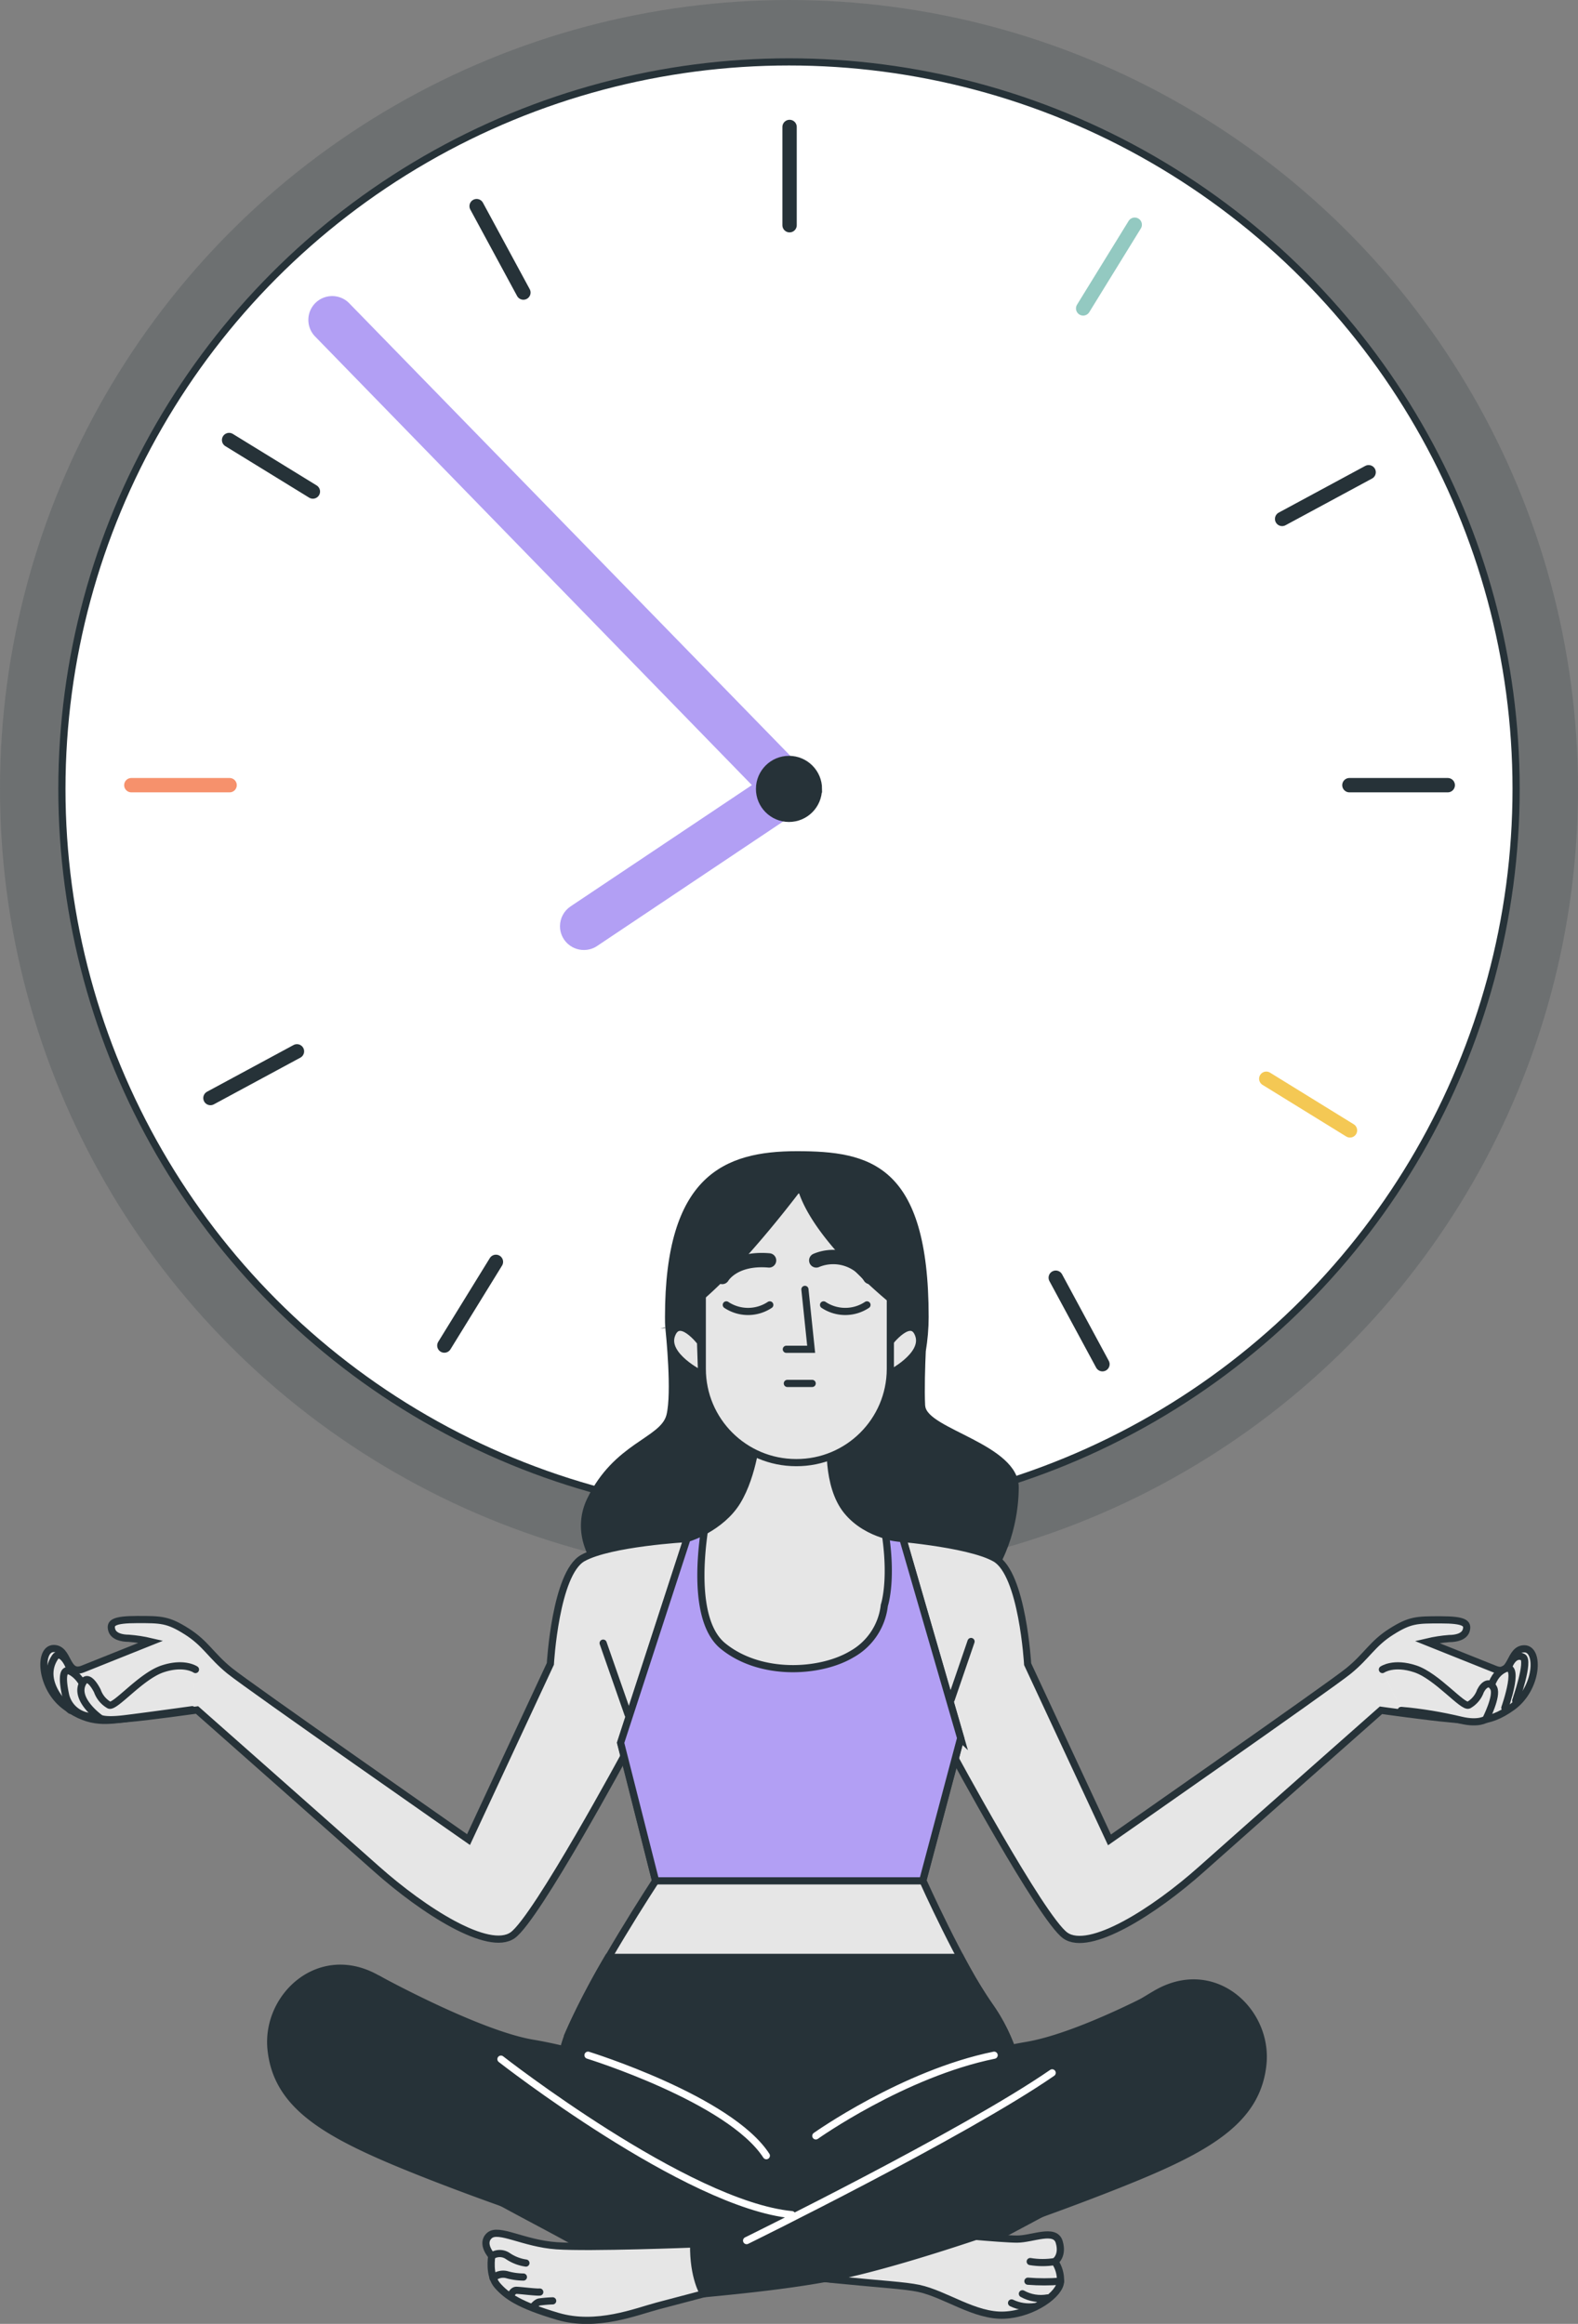 <svg xmlns="http://www.w3.org/2000/svg" width="220" height="324"><rect width="100%" height="100%" fill="#808080" stroke="none"/><defs><clipPath id="clppth_1"><path d="M95.79 214.51s-10.73.59-14.54 2.72-4.52 14.75-4.52 14.75l-11.41 24.5s-30.69-21.41-33.31-23.54-3.33-3.81-5.97-5.48-3.57-1.66-6.9-1.66-3.81.48-3.57 1.42 1.43 1.19 2.38 1.19c1.04.08 2.08.24 3.1.48l-9.52 3.81c-2.38.94-1.9-2.86-4.04-2.86s-1.91 5.48 1.66 8.09 5.97 1.9 8.8 1.66 9.52-1.18 9.52-1.18 18.31 16.18 24.98 22.12 15.7 11.65 19.03 9.28 15.91-25.69 15.91-25.69l8.08-21.41s2.26-4.49.32-8.2" class="cls-11"/></clipPath><clipPath id="clppth_2"><path d="M9.83 238.46s-4.63-3.76-2.14-7.44c.62-.91 1.99.47 2.39 2.98s1.65 3.49 2.3 3.67z" class="cls-11"/></clipPath><clipPath id="clppth_3"><path d="M13.29 237.64c-1.1 0-1.04-2.98-3.12-4.4-1.65-1.16-1.44 1.12-1.05 2.98a3.87 3.87 0 0 0 3.11 3.05c.71.18 1.45.21 2.18.09l-1.11-1.72Z" class="cls-11"/></clipPath><clipPath id="clppth_4"><path d="M27.25 232.77s-1.56-1.1-4.59-.09-6.61 5.42-7.44 5.05a3.68 3.68 0 0 1-1.65-1.99c-.47-.91-1.37-2.24-1.99-1.17-1.37 2.33 2.37 4.97 2.37 4.97s.52.44 3.41.09 9.43-1.26 9.43-1.26l.47-5.6Z" class="cls-11"/></clipPath><clipPath id="clppth_5"><path d="M123.64 214.29s11.3.81 15.11 2.98 4.52 14.75 4.52 14.75l11.41 24.5s30.69-21.41 33.31-23.54 3.33-3.81 5.97-5.48 3.57-1.66 6.9-1.66 3.81.48 3.57 1.42-1.43 1.19-2.39 1.19q-1.56.12-3.09.48l9.52 3.81c2.39.94 1.91-2.86 4.05-2.86s1.91 5.48-1.66 8.09-5.97 1.9-8.81 1.66-9.52-1.18-9.52-1.18-18.31 16.18-24.98 22.12c-6.66 5.95-15.7 11.65-19.03 9.28s-15.91-25.69-15.91-25.69l-8.08-21.41s-2.82-4.75-.89-8.46" class="cls-11"/></clipPath><clipPath id="clppth_6"><path d="M211.31 237.11s1.99-5.62.99-6.08-1.99.47-2.39 2.98-1.65 3.49-2.3 3.67l3.69-.57Z" class="cls-11"/></clipPath><clipPath id="clppth_7"><path d="M209.8 238.11s2.51-7.09-.4-5.21c-2.14 1.38-1.59 4.73-2.69 4.73z" class="cls-11"/></clipPath><clipPath id="clppth_8"><path d="M192.73 232.77s1.56-1.1 4.59-.09 6.61 5.42 7.44 5.05c.77-.44 1.36-1.15 1.65-1.99.46-.91 1.29-1.46 1.84-.37s-1.1 4.33-1.1 4.33-.99.71-3.43.14c-2.75-.66-5.54-1.12-8.36-1.38l-2.62-5.69Z" class="cls-11"/></clipPath><clipPath id="clppth_9"><path d="M105.55 200.03s-.49 5.54-2.76 9.28-6.96 5.2-6.96 5.2l-9.27 28.48 4.84 19.25s-8.63 13.12-12.02 21.1.69 16.99 4.27 20.73 8.33 8.81 20.46 8.33c16.9-.67 28.83.87 34.25-5.47s5.97-18.32-.48-27.36c-3.9-5.5-9.22-17.38-9.22-17.38l5.27-19.84-8.07-27.84s-4.86-.28-7.78-3.86-2.28-10.09-2.28-10.09z" class="cls-11"/></clipPath><clipPath id="clppth_10"><path d="M97.67 187.12s-2.98-3.9-4.04-.99 4.19 5.48 4.19 5.48l-.15-4.48Z" class="cls-11"/></clipPath><clipPath id="clppth_11"><path d="M124.04 187.12s3.03-3.9 4.04-.99-4.18 5.48-4.18 5.48l.14-4.48Z" class="cls-11"/></clipPath><clipPath id="clppth_12"><path d="M110.99 203.92c-7.23 0-13.08-5.86-13.08-13.08v-20.07c0-2.69 2.17-4.88 4.86-4.88h16.39c2.7-.05 4.92 2.1 4.97 4.79v20.19c-.02 7.23-5.9 13.08-13.13 13.05Z" class="cls-11"/></clipPath><clipPath id="clppth_13"><path d="M147.08 315.31s1.17-.78.59-2.73-3.72-.4-5.88-.4-10.38-.79-14.29-1.17c-3.35-.34-8.83-.24-10.35-.21.22 2.41-.27 4.83-1.42 6.96l.77.08c6.66.66 9.55.79 11.59 1.21 3.72.79 7.82 3.92 11.93 3.73s7.83-2.98 7.83-4.7c.04-.98-.23-1.95-.78-2.76Z" class="cls-11"/></clipPath><clipPath id="clppth_14"><path d="M96.71 312.86s-14.51.57-19.11.25-8.09-2.55-9.36-1.43.32 2.85.32 2.85-.48 2.69.8 4.13 2.98 2.69 8.4 4.29 10.94-.66 13.92-1.45l6.41-1.69s-1.47-2.28-1.38-6.94Z" class="cls-11"/></clipPath><style>.cls-10,.cls-2,.cls-3,.cls-4,.cls-6{stroke-miterlimit:10}.cls-10,.cls-3,.cls-4,.cls-6{stroke-linecap:round}.cls-10,.cls-11,.cls-4,.cls-6{fill:none}.cls-6{stroke-width:2px}.cls-14,.cls-2,.cls-3{fill:#263238}.cls-10,.cls-2,.cls-3,.cls-6{stroke:#263238}.cls-19{fill:#fff}.cls-4{stroke:#fff}.cls-24{opacity:.1;isolation:isolate}</style></defs><circle cx="110" cy="110" r="110" style="fill:#263238;isolation:isolate;opacity:.2"/><circle cx="110" cy="110" r="101.37" style="stroke-miterlimit:10;stroke:#263238;fill:#fff"/><path d="M110 113.32c-.89 0-1.75-.35-2.38-.99L43.86 46.84a3.32 3.32 0 0 1 .21-4.69 3.326 3.326 0 0 1 4.55.06l63.77 65.43a3.317 3.317 0 0 1-2.38 5.63v.03Z" style="fill:#b29ff4"/><path d="M81.4 132.45c-1.83 0-3.32-1.47-3.33-3.3 0-1.12.55-2.16 1.48-2.78l28.61-19.14c1.55-.98 3.6-.52 4.58 1.03.95 1.49.55 3.47-.89 4.49l-28.6 19.14c-.54.37-1.19.56-1.84.56Z" style="isolation:isolate;fill:#b29ff4"/><path d="M114.11 110c0-2.27-1.83-4.11-4.1-4.12s-4.11 1.83-4.12 4.1 1.83 4.11 4.1 4.12q0 0 0 0c2.27 0 4.1-1.83 4.11-4.1Z" class="cls-3"/><path d="M110.08 17.7v13.7M110.08 187.53v13.7M201.84 109.47h-13.71" class="cls-6"/><path d="M32.01 109.47h-13.7" style="stroke-miterlimit:10;stroke-linecap:round;fill:none;stroke-width:2px;stroke:#f6916c"/><path d="M158.2 31.33 151.01 43" style="stroke-miterlimit:10;stroke-linecap:round;fill:none;stroke-width:2px;stroke:#93c9c1"/><path d="m69.14 175.93-7.19 11.67M190.81 65.84l-12.06 6.51M41.4 146.58l-12.06 6.51" class="cls-6"/><path d="m188.21 157.6-11.67-7.2" style="stroke:#f4c854;stroke-miterlimit:10;stroke-linecap:round;fill:none;stroke-width:2px"/><path d="m43.62 68.53-11.68-7.18M153.7 190.2l-6.51-12.06M72.97 40.79l-6.52-12.05" class="cls-6"/><path d="M128.98 195.97c-.11-2.21 0-5.61.09-7.57.26-1.58.4-3.19.4-4.79 0-21.32-8.22-23.11-18.38-23.11s-18.38 3.42-18.38 23.11c0 .52 0 .99.05 1.54.09.86.92 9.03.16 12.11-.82 3.25-7.33 3.91-11.07 11.71s4.39 19.2 30.91 20.66 29.27-16.26 29.27-22.27-12.88-8.14-13.04-11.39Z" class="cls-14"/><path d="m92.05 185.23.66-.07v-.09z" class="cls-14"/><path d="M95.79 214.51s-10.73.59-14.54 2.72-4.52 14.75-4.52 14.75l-11.41 24.5s-30.69-21.41-33.31-23.54-3.33-3.81-5.97-5.48-3.57-1.66-6.9-1.66-3.81.48-3.57 1.42 1.43 1.19 2.38 1.19c1.04.08 2.08.24 3.1.48l-9.52 3.81c-2.38.94-1.9-2.86-4.04-2.86s-1.91 5.48 1.66 8.09 5.97 1.9 8.8 1.66 9.52-1.18 9.52-1.18 18.31 16.18 24.98 22.12 15.7 11.65 19.03 9.28 15.91-25.69 15.91-25.69l8.08-21.41s2.26-4.49.32-8.2" class="cls-19"/><path d="M95.79 214.51s-10.73.59-14.54 2.72-4.52 14.75-4.52 14.75l-11.41 24.5s-30.69-21.41-33.31-23.54-3.33-3.81-5.97-5.48-3.57-1.66-6.9-1.66-3.81.48-3.57 1.42 1.43 1.19 2.38 1.19c1.04.08 2.08.24 3.1.48l-9.52 3.81c-2.38.94-1.9-2.86-4.04-2.86s-1.91 5.48 1.66 8.09 5.97 1.9 8.8 1.66 9.52-1.18 9.52-1.18 18.31 16.18 24.98 22.12 15.7 11.65 19.03 9.28 15.91-25.69 15.91-25.69l8.08-21.41s2.26-4.49.32-8.2" class="cls-24" style="clip-path:url(#clppth_1)"/><path d="M95.79 214.51s-10.73.59-14.54 2.72-4.52 14.75-4.52 14.75l-11.41 24.5s-30.69-21.41-33.31-23.54-3.33-3.81-5.97-5.48-3.57-1.66-6.9-1.66-3.81.48-3.57 1.42 1.43 1.19 2.38 1.19c1.04.08 2.08.24 3.1.48l-9.52 3.81c-2.38.94-1.9-2.86-4.04-2.86s-1.91 5.48 1.66 8.09 5.97 1.9 8.8 1.66 9.52-1.18 9.52-1.18 18.31 16.18 24.98 22.12 15.7 11.65 19.03 9.28 15.91-25.69 15.91-25.69l8.08-21.41s2.26-4.49.32-8.2Z" class="cls-10"/><path d="M9.83 238.46s-4.63-3.76-2.14-7.44c.62-.91 1.99.47 2.39 2.98s1.65 3.49 2.3 3.67" class="cls-19"/><path d="M9.83 238.46s-4.63-3.76-2.14-7.44c.62-.91 1.99.47 2.39 2.98s1.65 3.49 2.3 3.67" class="cls-24" style="clip-path:url(#clppth_2)"/><path d="M9.83 238.46s-4.63-3.76-2.14-7.44c.62-.91 1.99.47 2.39 2.98s1.65 3.49 2.3 3.67" class="cls-10"/><path d="M13.29 237.64c-1.1 0-1.04-2.98-3.12-4.4-1.65-1.16-1.44 1.12-1.05 2.98a3.87 3.87 0 0 0 3.11 3.05c.71.18 1.45.21 2.18.09" class="cls-19"/><path d="M13.29 237.64c-1.1 0-1.04-2.98-3.12-4.4-1.65-1.16-1.44 1.12-1.05 2.98a3.87 3.87 0 0 0 3.11 3.05c.71.18 1.45.21 2.18.09" class="cls-24" style="clip-path:url(#clppth_3)"/><path d="M13.29 237.64c-1.1 0-1.04-2.98-3.12-4.4-1.65-1.16-1.44 1.12-1.05 2.98a3.87 3.87 0 0 0 3.11 3.05h0c.71.18 1.45.21 2.18.09" class="cls-10"/><path d="M27.25 232.77s-1.56-1.1-4.59-.09-6.61 5.42-7.44 5.05a3.68 3.68 0 0 1-1.65-1.99c-.47-.91-1.37-2.24-1.99-1.17-1.37 2.33 2.37 4.97 2.37 4.97s.52.44 3.41.09 9.43-1.26 9.43-1.26" class="cls-19"/><path d="M27.25 232.77s-1.56-1.1-4.59-.09-6.61 5.42-7.44 5.05a3.68 3.68 0 0 1-1.65-1.99c-.47-.91-1.37-2.24-1.99-1.17-1.37 2.33 2.37 4.97 2.37 4.97s.52.44 3.41.09 9.43-1.26 9.43-1.26" class="cls-24" style="clip-path:url(#clppth_4)"/><path d="M27.25 232.77s-1.56-1.1-4.59-.09-6.61 5.42-7.44 5.05a3.68 3.68 0 0 1-1.65-1.99c-.47-.91-1.37-2.24-1.99-1.17-1.37 2.33 2.37 4.97 2.37 4.97s.52.44 3.41.09 9.43-1.26 9.43-1.26M87.56 239.02l-3.47-9.93" class="cls-10"/><path d="M123.64 214.29s11.3.81 15.11 2.98 4.52 14.75 4.52 14.75l11.41 24.5s30.69-21.41 33.31-23.54 3.33-3.81 5.97-5.48 3.57-1.66 6.9-1.66 3.81.48 3.57 1.42-1.43 1.19-2.39 1.19q-1.56.12-3.09.48l9.52 3.81c2.39.94 1.91-2.86 4.05-2.86s1.91 5.48-1.66 8.09-5.97 1.9-8.81 1.66-9.52-1.18-9.52-1.18-18.31 16.18-24.98 22.12c-6.66 5.95-15.7 11.65-19.03 9.28s-15.91-25.69-15.91-25.69l-8.08-21.41s-2.82-4.75-.89-8.46" class="cls-19"/><path d="M123.64 214.29s11.3.81 15.11 2.98 4.52 14.75 4.52 14.75l11.41 24.5s30.69-21.41 33.31-23.54 3.33-3.81 5.97-5.48 3.57-1.66 6.9-1.66 3.81.48 3.57 1.42-1.43 1.19-2.39 1.19q-1.56.12-3.09.48l9.52 3.81c2.39.94 1.91-2.86 4.05-2.86s1.91 5.48-1.66 8.09-5.97 1.9-8.81 1.66-9.52-1.18-9.52-1.18-18.31 16.18-24.98 22.12c-6.66 5.95-15.7 11.65-19.03 9.28s-15.91-25.69-15.91-25.69l-8.08-21.41s-2.82-4.75-.89-8.46" class="cls-24" style="clip-path:url(#clppth_5)"/><path d="M123.64 214.29s11.3.81 15.11 2.98 4.52 14.75 4.52 14.75l11.41 24.5s30.69-21.41 33.31-23.54 3.33-3.81 5.97-5.48 3.57-1.66 6.9-1.66 3.81.48 3.57 1.42-1.43 1.19-2.39 1.19q-1.56.12-3.09.48l9.52 3.81c2.39.94 1.91-2.86 4.05-2.86s1.91 5.48-1.66 8.09-5.97 1.9-8.81 1.66-9.52-1.18-9.52-1.18-18.31 16.18-24.98 22.12c-6.66 5.95-15.7 11.65-19.03 9.28s-15.91-25.69-15.91-25.69l-8.08-21.41s-2.82-4.75-.89-8.46ZM132.61 236.94l2.77-8.08" class="cls-10"/><path d="M211.31 237.11s1.99-5.62.99-6.08-1.99.47-2.39 2.98-1.65 3.49-2.3 3.67" class="cls-19"/><path d="M212.67 235.9s.65-4.4-.37-4.87-1.99.47-2.39 2.98-1.65 3.49-2.3 3.67" class="cls-24" style="clip-path:url(#clppth_6)"/><path d="M211.31 237.11s1.99-5.62.99-6.08-1.99.47-2.39 2.98-1.65 3.49-2.3 3.67" class="cls-10"/><path d="M209.8 238.11s2.51-7.09-.4-5.21c-2.14 1.38-1.59 4.73-2.69 4.73" class="cls-19"/><path d="M210.37 238.19s1.93-7.17-.99-5.29c-2.14 1.38-1.59 4.73-2.69 4.73" class="cls-24" style="clip-path:url(#clppth_7)"/><path d="M209.8 238.11s2.51-7.09-.4-5.21c-2.14 1.38-1.59 4.73-2.69 4.73" class="cls-10"/><path d="M192.73 232.77s1.56-1.1 4.59-.09 6.61 5.42 7.44 5.05c.77-.44 1.36-1.15 1.65-1.99.46-.91 1.29-1.46 1.84-.37s-1.1 4.33-1.1 4.33-.99.71-3.43.14c-2.75-.66-5.54-1.12-8.36-1.38" class="cls-19"/><path d="M192.73 232.77s1.56-1.1 4.59-.09 6.61 5.42 7.44 5.05c.77-.44 1.36-1.15 1.65-1.99.46-.91 1.29-1.46 1.84-.37s-1.1 4.33-1.1 4.33-.99.71-3.43.14-9.02-2.32-10.52-2.32" class="cls-24" style="clip-path:url(#clppth_8)"/><path d="M192.73 232.77s1.56-1.1 4.59-.09 6.61 5.42 7.44 5.05c.77-.44 1.36-1.15 1.65-1.99.46-.91 1.29-1.46 1.84-.37s-1.1 4.33-1.1 4.33-.99.71-3.43.14c-2.75-.66-5.54-1.12-8.36-1.38" class="cls-10"/><path d="M105.55 200.03s-.49 5.54-2.76 9.28-6.96 5.2-6.96 5.2l-9.27 28.48 4.84 19.25s-8.63 13.12-12.02 21.1.69 16.99 4.27 20.73 8.33 8.81 20.46 8.33c16.9-.67 28.83.87 34.25-5.47s5.97-18.32-.48-27.36c-3.9-5.5-9.22-17.38-9.22-17.38l5.27-19.84-8.07-27.84s-4.86-.28-7.78-3.86-2.28-10.09-2.28-10.09z" class="cls-19"/><path d="M105.55 200.03s-.49 5.54-2.76 9.28-6.96 5.2-6.96 5.2l-9.27 28.48 4.84 19.25s-8.63 13.12-12.02 21.1.69 16.99 4.27 20.73 8.33 8.81 20.46 8.33c16.9-.67 28.83.87 34.25-5.47s5.97-18.32-.48-27.36c-3.9-5.5-9.22-17.38-9.22-17.38l5.27-19.84-8.07-27.84s-4.86-.28-7.78-3.86-2.28-10.09-2.28-10.09z" class="cls-24" style="clip-path:url(#clppth_9)"/><path d="M105.55 200.03s-.49 5.54-2.76 9.28-6.96 5.2-6.96 5.2l-9.27 28.48 4.84 19.25s-8.63 13.12-12.02 21.1.69 16.99 4.27 20.73 8.33 8.81 20.46 8.33c16.9-.67 28.83.87 34.25-5.47s5.97-18.32-.48-27.36c-3.9-5.5-9.22-17.38-9.22-17.38l5.27-19.84-8.07-27.84s-4.86-.28-7.78-3.86-2.28-10.09-2.28-10.09z" class="cls-10"/><path d="m133.94 242.35-8.07-27.84c-.81-.06-1.61-.19-2.4-.4.93 6.47-.18 9.71-.18 9.71a8.95 8.95 0 0 1-4.56 6.83c-4.38 2.6-12.69 3.09-17.9-1.13-3.98-3.19-3.23-11.93-2.64-16.04q-1.155.615-2.4 1.02l-9.27 28.48 4.88 19.25h37.24l5.29-19.89Z" style="stroke-miterlimit:10;stroke-linecap:round;stroke:#263238;fill:#b29ff4"/><path d="M97.67 187.12s-2.98-3.9-4.04-.99 4.19 5.48 4.19 5.48l-.15-4.48Z" class="cls-19"/><path d="M97.67 187.12s-2.98-3.9-4.04-.99 4.19 5.48 4.19 5.48l-.15-4.48Z" class="cls-24" style="clip-path:url(#clppth_10)"/><path d="M97.67 187.12s-2.98-3.9-4.04-.99 4.19 5.48 4.19 5.48l-.15-4.48Z" class="cls-10"/><path d="M124.04 187.12s3.03-3.9 4.04-.99-4.18 5.48-4.18 5.48l.14-4.48Z" class="cls-19"/><path d="M124.04 187.12s3.03-3.9 4.04-.99-4.18 5.48-4.18 5.48l.14-4.48Z" class="cls-24" style="clip-path:url(#clppth_11)"/><path d="M124.04 187.12s3.03-3.9 4.04-.99-4.18 5.48-4.18 5.48l.14-4.48Z" class="cls-10"/><path d="M110.99 203.92c-7.23 0-13.08-5.86-13.08-13.08v-20.07c0-2.69 2.17-4.88 4.86-4.88h16.39c2.7-.05 4.92 2.1 4.97 4.79v20.19c-.02 7.23-5.9 13.08-13.13 13.05Z" class="cls-19"/><path d="M110.99 203.92c-7.23 0-13.08-5.86-13.08-13.08v-20.07c0-2.69 2.17-4.88 4.86-4.88h16.39c2.7-.05 4.92 2.1 4.97 4.79v20.19c-.02 7.23-5.9 13.08-13.13 13.05Z" class="cls-24" style="clip-path:url(#clppth_12)"/><path d="M110.99 203.92h0c-7.23 0-13.08-5.86-13.08-13.08h0v-20.07c0-2.69 2.17-4.88 4.86-4.88h16.39c2.7-.05 4.92 2.1 4.97 4.79v20.19c-.02 7.23-5.9 13.08-13.13 13.05h0Z" class="cls-10"/><path d="M101.26 181.93a5.47 5.47 0 0 0 6.06 0M114.82 181.93a5.46 5.46 0 0 0 6.05 0M112.22 179.77l.87 8.35h-3.46M109.77 192.88h3.46" class="cls-10"/><path d="M111.12 165.85h-8.34a4.87 4.87 0 0 0-4.87 4.87v9.94c5.34-4.64 11.55-12.63 13.21-14.82ZM124.12 181.05v-10.29c0-2.7-2.19-4.88-4.88-4.88h-7.47c1.72 5.45 8.37 11.84 12.35 15.17Z" class="cls-2"/><path d="M100.69 178.04s1.56-2.74 6.53-2.31M113.8 175.73a6.13 6.13 0 0 1 7.5 2.31" class="cls-6"/><path d="M79.38 283.33c-3.42 7.95.69 16.99 4.27 20.73s8.33 8.81 20.46 8.33c16.9-.67 28.83.87 34.25-5.47s5.97-18.32-.48-27.36a66 66 0 0 1-3.98-6.66H84.79c-2 3.37-3.81 6.85-5.42 10.43Z" class="cls-3"/><path d="M105.99 299.47c-8.56-8.88-24.1-13.32-31.72-14.6s-21.57-8.95-21.57-8.95-8.25-.28-7.62 9.55 24.42 21.26 33.63 26.33c8.39 4.73 18.56 5.1 27.27.99M111.35 299.79c8.56-8.88 24.1-13.32 31.72-14.6 7.62-1.27 19.46-7.76 19.46-7.76s10.36-1.44 9.72 8.39-24.42 21.25-33.63 26.33a29.72 29.72 0 0 1-27.27.99" class="cls-3"/><path d="M147.08 315.31s1.17-.78.59-2.73-3.72-.4-5.88-.4-10.38-.79-14.29-1.17c-3.35-.34-8.83-.24-10.35-.21.22 2.41-.27 4.83-1.42 6.96l.77.08c6.66.66 9.55.79 11.59 1.21 3.72.79 7.82 3.92 11.93 3.73s7.83-2.98 7.83-4.7c.04-.98-.23-1.95-.78-2.76Z" class="cls-19"/><path d="M147.08 315.31s1.17-.78.59-2.73-3.72-.4-5.88-.4-10.38-.79-14.29-1.17c-3.35-.34-8.83-.24-10.35-.21.22 2.41-.27 4.83-1.42 6.96l.77.08c6.66.66 9.55.79 11.59 1.21 3.72.79 7.82 3.92 11.93 3.73s7.83-2.98 7.83-4.7c.04-.98-.23-1.95-.78-2.76Z" class="cls-24" style="clip-path:url(#clppth_13)"/><path d="M147.08 315.31s1.17-.78.59-2.73-3.72-.4-5.88-.4-10.38-.79-14.29-1.17c-3.35-.34-8.83-.24-10.35-.21.22 2.41-.27 4.83-1.42 6.96l.77.08c6.66.66 9.55.79 11.59 1.21 3.72.79 7.82 3.92 11.93 3.73s7.83-2.98 7.83-4.7c.04-.98-.23-1.95-.78-2.76Z" class="cls-10"/><path d="M147.08 315.31c-1.14.19-2.31.19-3.45 0M147.87 318.05q-2.28.18-4.56 0M142.54 319.8c1.07.6 2.32.8 3.52.58M141.03 321.08c1.01.49 2.15.66 3.26.51" class="cls-10"/><path d="M115.73 317.73a12.3 12.3 0 0 0 1.42-6.96h-.43s-15.07-3.1-27.6-10.76-28.4-19.38-36.42-24.08-15.67 2.35-14.91 9.79 6.85 11.35 17.82 15.91c10.97 4.55 30.94 11.55 41.51 13.7 5.48 1.08 12.54 1.83 18.61 2.4Z" class="cls-3"/><path d="M98.12 319.8a12.3 12.3 0 0 1-1.41-6.96h.42s15.07-3.13 27.61-10.77 28.39-19.39 36.42-24.09 15.66 2.36 14.91 9.79-6.85 11.35-17.82 15.86-30.93 11.55-41.51 13.71c-5.49 1.13-12.51 1.88-18.62 2.46Z" class="cls-3"/><path d="M96.71 312.86s-14.51.57-19.11.25-8.09-2.55-9.36-1.43.32 2.85.32 2.85-.48 2.69.8 4.13 2.98 2.69 8.4 4.29 10.94-.66 13.92-1.45l6.41-1.69s-1.47-2.28-1.38-6.94Z" class="cls-19"/><path d="M96.71 312.86s-14.51.57-19.11.25-8.09-2.55-9.36-1.43.32 2.85.32 2.85-.48 2.69.8 4.13 2.98 2.69 8.4 4.29 10.94-.66 13.92-1.45l6.41-1.69s-1.47-2.28-1.38-6.94Z" class="cls-24" style="clip-path:url(#clppth_14)"/><path d="M96.71 312.86s-14.51.57-19.11.25-8.09-2.55-9.36-1.43.32 2.85.32 2.85-.48 2.69.8 4.13 2.98 2.69 8.4 4.29 10.94-.66 13.92-1.45l6.41-1.69s-1.47-2.28-1.38-6.94Z" class="cls-10"/><path d="M68.56 314.53c.67-.45 1.55-.45 2.22 0 .76.52 1.63.86 2.54.99M68.74 317.61a2.12 2.12 0 0 1 1.9-.48c.76.22 1.54.33 2.33.34M71.17 320.13s.28-.81.81-.81 2.7.29 3.27.24M74.25 321.7s.53-.72.99-.76c.6-.08 1.2-.13 1.81-.15" class="cls-10"/><path d="M104.09 312.39s30.34-14.91 42.6-23.39M69.84 287.09s25.93 20.27 40.55 21.68M81.98 286.54s19.73 6.11 24.86 14.01M113.74 297.79s12.23-8.68 24.86-11.25" class="cls-4"/></svg>